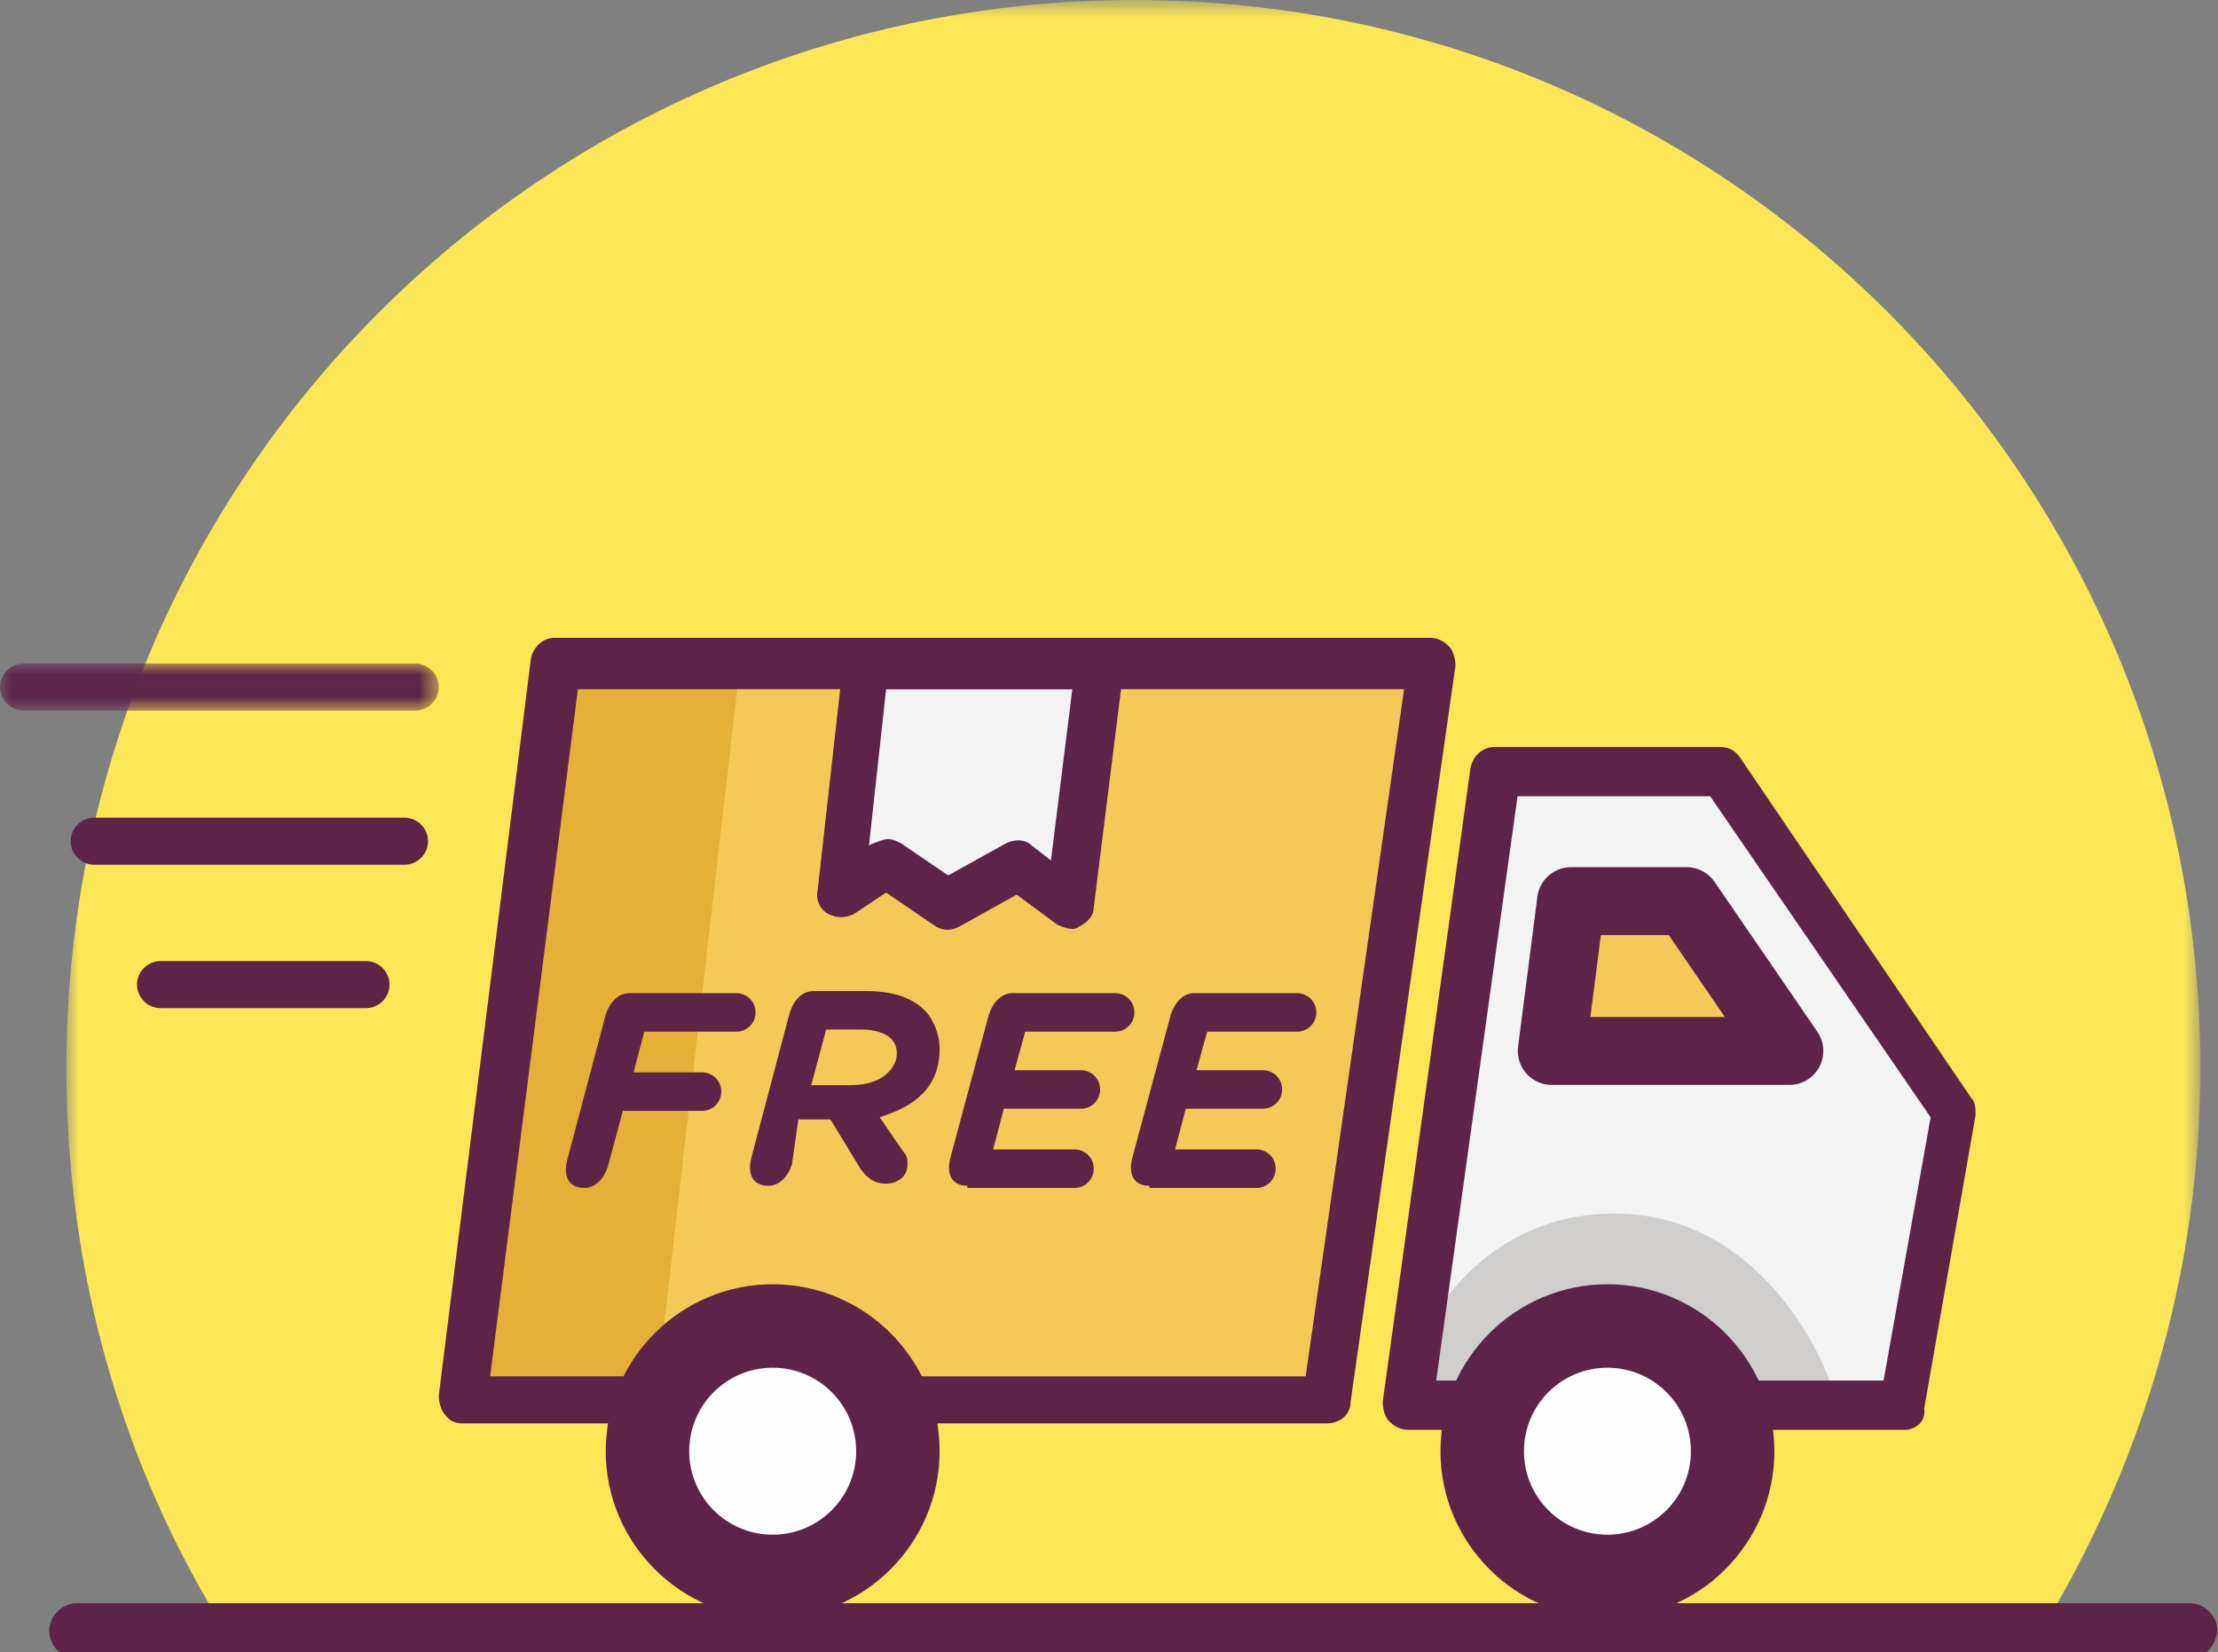 <?xml version="1.0" encoding="UTF-8"?>
<svg width="98px" height="73px" viewBox="0 0 98 73" version="1.1" xmlns="http://www.w3.org/2000/svg" xmlns:xlink="http://www.w3.org/1999/xlink">
    <rect x="0" y="0" width="98" height="73" fill="#808080" stroke="none"/>
    <!-- Generator: Sketch 50.2 (55047) - http://www.bohemiancoding.com/sketch -->
    <title>icon-2</title>
    <desc>Created with Sketch.</desc>
    <defs>
        <polygon id="path-1" points="0.932 0.708 95.219 0.708 95.219 72.865 0.932 72.865"></polygon>
        <polygon id="path-3" points="0 0.024 19.388 0.024 19.388 2.105 0 2.105"></polygon>
    </defs>
    <g id="icon-2" stroke="none" stroke-width="1" fill="none" fill-rule="evenodd">
        <g id="Group-3" transform="translate(2, -0.708)">
            <mask id="mask-2" fill="white">
                <use xlink:href="#path-1"></use>
            </mask>
            <g id="Clip-2"></g>
            <path d="M95.219,47.899 C95.219,57.072 92.571,65.584 88.126,72.865 L8.025,72.865 C3.486,65.678 0.932,57.072 0.932,47.899 C0.932,21.797 22.021,0.708 48.123,0.708 C74.13,0.708 95.219,21.797 95.219,47.899" id="Fill-1" fill="#FBE756" mask="url(#mask-2)"></path>
        </g>
        <path d="M24.683,29.222 L20.522,61.754 L28.277,61.754 C28.277,61.754 29.506,57.876 34.235,57.688 C38.963,57.498 40.287,62.037 40.287,62.037 L58.539,62.037 L63.362,29.222 L24.683,29.222 Z" id="Fill-4" fill="#F5C957"></path>
        <polygon id="Fill-6" fill="#F3F3F3" points="38.49 29.222 37.072 38.962 39.436 38.206 41.895 40.098 45.015 38.395 47.474 40.098 48.893 29.317"></polygon>
        <polygon id="Fill-8" fill="#E5B037" points="32.627 29.979 28.939 62.038 20.522 61.755 24.399 29.223 33.668 28.939"></polygon>
        <path d="M58.634,62.889 L40.004,62.889 C39.436,62.889 38.964,62.416 38.964,61.849 C38.964,61.282 39.436,60.809 40.004,60.809 L57.689,60.809 L62.038,30.451 L25.534,30.451 L21.657,60.809 L28.182,60.809 C28.75,60.809 29.223,61.282 29.223,61.849 C29.223,62.416 28.75,62.889 28.182,62.889 L20.427,62.889 C20.144,62.889 19.86,62.794 19.671,62.511 C19.482,62.322 19.387,61.944 19.387,61.66 L23.454,29.127 C23.549,28.56 24.021,28.181 24.494,28.181 L63.173,28.181 C63.457,28.181 63.74,28.276 64.025,28.56 C64.214,28.749 64.309,29.127 64.309,29.411 L59.674,61.944 C59.674,62.511 59.201,62.889 58.634,62.889" id="Fill-10" fill="#5D2448"></path>
        <path d="M39.247,37.072 C39.436,37.072 39.625,37.166 39.814,37.261 L41.895,38.679 L44.448,37.261 C44.827,37.072 45.299,37.072 45.583,37.355 L46.434,38.017 L47.38,30.451 L39.152,30.451 L38.395,37.355 L38.584,37.261 C38.869,37.166 39.058,37.072 39.247,37.072 M47.38,41.044 C47.191,41.044 46.907,40.949 46.718,40.855 L44.921,39.529 L42.368,40.949 C41.99,41.139 41.611,41.139 41.233,40.855 L39.152,39.437 L37.734,40.382 C37.355,40.572 36.977,40.572 36.599,40.382 C36.221,40.193 36.032,39.719 36.126,39.342 L37.261,29.223 C37.355,28.654 37.734,28.276 38.301,28.276 L48.609,28.276 C48.893,28.276 49.177,28.372 49.366,28.654 C49.555,28.843 49.65,29.223 49.65,29.506 L48.326,40.099 C48.326,40.477 48.042,40.76 47.664,40.949 C47.664,40.949 47.569,41.044 47.38,41.044" id="Fill-12" fill="#5D2448"></path>
        <g id="Group-16" transform="translate(0, 29.292)">
            <mask id="mask-4" fill="white">
                <use xlink:href="#path-3"></use>
            </mask>
            <g id="Clip-15"></g>
            <path d="M18.347,2.105 L1.041,2.105 C0.473,2.105 -0,1.632 -0,1.065 C-0,0.498 0.473,0.024 1.041,0.024 L18.347,0.024 C18.914,0.024 19.388,0.498 19.388,1.065 C19.388,1.632 18.914,2.105 18.347,2.105" id="Fill-14" fill="#5D2448" mask="url(#mask-4)"></path>
        </g>
        <path d="M17.874,38.207 L4.161,38.207 C3.594,38.207 3.121,37.734 3.121,37.166 C3.121,36.599 3.594,36.126 4.161,36.126 L17.874,36.126 C18.441,36.126 18.914,36.599 18.914,37.166 C18.914,37.734 18.441,38.207 17.874,38.207" id="Fill-17" fill="#5D2448"></path>
        <path d="M16.172,44.543 L7.093,44.543 C6.526,44.543 6.053,44.07 6.053,43.503 C6.053,42.936 6.526,42.463 7.093,42.463 L16.172,42.463 C16.739,42.463 17.212,42.936 17.212,43.503 C17.212,44.07 16.739,44.543 16.172,44.543" id="Fill-19" fill="#5D2448"></path>
        <path d="M34.14,57.783 C37.64,57.783 40.476,60.62 40.476,64.119 C40.476,67.618 37.64,70.455 34.14,70.455 C30.64,70.455 27.804,67.618 27.804,64.119 C27.804,60.62 30.64,57.783 34.14,57.783" id="Fill-21" fill="#5D2448"></path>
        <path d="M34.14,58.823 C31.303,58.823 28.939,61.187 28.939,64.024 C28.939,66.861 31.303,69.225 34.14,69.225 C36.977,69.225 39.341,66.861 39.341,64.024 C39.341,61.187 37.072,58.823 34.14,58.823 M34.14,71.496 C30.074,71.496 26.764,68.185 26.764,64.119 C26.764,60.052 30.074,56.742 34.14,56.742 C38.206,56.742 41.516,60.052 41.516,64.119 C41.516,68.185 38.206,71.496 34.14,71.496" id="Fill-23" fill="#5D2448"></path>
        <path d="M34.14,60.43 C36.177,60.43 37.828,62.081 37.828,64.118 C37.828,66.156 36.177,67.807 34.14,67.807 C32.103,67.807 30.452,66.156 30.452,64.118 C30.452,62.081 32.103,60.43 34.14,60.43" id="Fill-25" fill="#FEFEFE"></path>
        <path d="M32.532,43.881 C33.005,43.881 33.384,44.26 33.384,44.733 C33.384,45.205 33.005,45.583 32.532,45.583 L28.466,45.583 L27.993,47.38 L31.019,47.38 C31.492,47.38 31.87,47.759 31.87,48.232 C31.87,48.704 31.492,49.082 31.019,49.082 L27.52,49.082 L26.858,51.541 C26.669,52.109 26.29,52.487 25.818,52.487 C25.156,52.487 24.872,52.014 25.061,51.258 L26.763,44.827 C26.952,44.26 27.331,43.881 27.803,43.881 L32.532,43.881 Z" id="Fill-27" fill="#5D2448"></path>
        <path d="M37.544,47.947 C38.301,47.947 38.868,47.759 39.247,47.38 C39.436,47.191 39.625,46.907 39.625,46.529 C39.625,46.245 39.53,46.055 39.341,45.867 C39.152,45.677 38.679,45.488 38.112,45.488 L36.504,45.488 L35.842,47.947 L37.544,47.947 Z M34.991,51.446 C34.802,52.013 34.423,52.392 33.951,52.392 C33.289,52.392 33.005,51.92 33.194,51.163 L34.896,44.732 C35.086,44.165 35.463,43.786 35.937,43.786 L38.206,43.786 C39.436,43.786 40.287,44.07 40.854,44.637 C41.232,45.015 41.516,45.677 41.516,46.34 C41.516,47.191 41.232,47.852 40.759,48.326 C40.287,48.799 39.719,49.082 38.868,49.366 L39.908,50.879 C40.098,51.068 40.098,51.258 40.098,51.446 C40.098,52.013 39.625,52.298 39.152,52.298 C38.585,52.298 38.301,52.013 38.017,51.635 L36.693,49.461 L35.274,49.461 L34.991,51.446 Z" id="Fill-29" fill="#5D2448"></path>
        <path d="M42.746,52.392 C42.084,52.392 41.8,51.919 41.989,51.163 L43.692,44.827 C43.881,44.259 44.259,43.88 44.732,43.88 L49.271,43.88 C49.744,43.88 50.122,44.259 50.122,44.732 C50.122,45.205 49.744,45.582 49.271,45.582 L45.299,45.582 L44.827,47.285 L47.758,47.285 C48.231,47.285 48.609,47.663 48.609,48.136 C48.609,48.609 48.231,48.987 47.758,48.987 L44.354,48.987 L43.881,50.784 L47.475,50.784 C47.948,50.784 48.326,51.163 48.326,51.635 C48.326,52.108 47.948,52.487 47.475,52.487 L42.746,52.487 L42.746,52.392 Z" id="Fill-31" fill="#5D2448"></path>
        <path d="M50.785,52.392 C50.123,52.392 49.839,51.919 50.028,51.163 L51.731,44.827 C51.919,44.259 52.298,43.88 52.771,43.88 L57.31,43.88 C57.784,43.88 58.161,44.259 58.161,44.732 C58.161,45.205 57.784,45.582 57.31,45.582 L53.338,45.582 L52.866,47.285 L55.797,47.285 C56.27,47.285 56.649,47.663 56.649,48.136 C56.649,48.609 56.27,48.987 55.797,48.987 L52.393,48.987 L51.92,50.784 L55.514,50.784 C55.987,50.784 56.365,51.163 56.365,51.635 C56.365,52.108 55.987,52.487 55.514,52.487 L50.785,52.487 L50.785,52.392 Z" id="Fill-33" fill="#5D2448"></path>
        <polygon id="Fill-35" fill="#F3F3F3" points="62.227 62.038 66.2 34.14 76.507 34.14 86.343 49.082 83.883 62.038"></polygon>
        <polygon id="Fill-37" fill="#F5C957" points="69.415 39.814 68.563 46.717 79.061 46.434 74.333 39.53"></polygon>
        <path d="M62.984,58.823 C62.984,58.823 65.348,53.527 71.495,53.622 C77.642,53.717 80.574,59.768 81.046,61.66 L62.227,62.038 L62.984,58.823 Z" id="Fill-39" fill="#CFCECC"></path>
        <path d="M63.457,60.998 L83.223,60.998 L85.303,49.366 L75.561,35.181 L67.051,35.181 L63.457,60.998 Z M84.168,63.174 L62.228,63.174 C61.943,63.174 61.66,63.079 61.376,62.795 C61.187,62.606 61.093,62.227 61.093,61.944 L64.97,33.951 C65.064,33.384 65.537,33.005 66.011,33.005 L76.035,33.005 C76.413,33.005 76.696,33.194 76.886,33.478 L87.1,48.515 C87.289,48.704 87.289,48.988 87.289,49.271 L85.019,62.227 C85.113,62.795 84.641,63.174 84.168,63.174 Z" id="Fill-41" fill="#5D2448"></path>
        <polygon id="Stroke-43" stroke="#5D2448" stroke-width="3" stroke-linecap="round" stroke-linejoin="round" points="69.415 39.814 68.563 46.434 79.061 46.434 74.521 39.814"></polygon>
        <path d="M71.022,57.783 C74.522,57.783 77.358,60.62 77.358,64.119 C77.358,67.618 74.522,70.455 71.022,70.455 C67.523,70.455 64.686,67.618 64.686,64.119 C64.686,60.62 67.523,57.783 71.022,57.783" id="Fill-45" fill="#5D2448"></path>
        <path d="M71.022,58.823 C68.185,58.823 65.821,61.187 65.821,64.024 C65.821,66.861 68.185,69.225 71.022,69.225 C73.859,69.225 76.223,66.861 76.223,64.024 C76.223,61.187 73.859,58.823 71.022,58.823 M71.022,71.496 C66.956,71.496 63.646,68.185 63.646,64.119 C63.646,60.052 66.956,56.742 71.022,56.742 C75.088,56.742 78.399,60.052 78.399,64.119 C78.399,68.185 75.088,71.496 71.022,71.496" id="Fill-47" fill="#5D2448"></path>
        <path d="M71.022,60.43 C73.059,60.43 74.71,62.081 74.71,64.118 C74.71,66.156 73.059,67.807 71.022,67.807 C68.985,67.807 67.334,66.156 67.334,64.118 C67.334,62.081 68.985,60.43 71.022,60.43" id="Fill-49" fill="#FEFEFE"></path>
        <path d="M96.746,73.292 L3.405,73.292 C2.743,73.292 2.175,72.725 2.175,72.063 C2.175,71.401 2.743,70.834 3.405,70.834 L96.746,70.834 C97.408,70.834 97.975,71.401 97.975,72.063 C97.881,72.725 97.408,73.292 96.746,73.292" id="Fill-51" fill="#5D2448"></path>
    </g>
</svg>